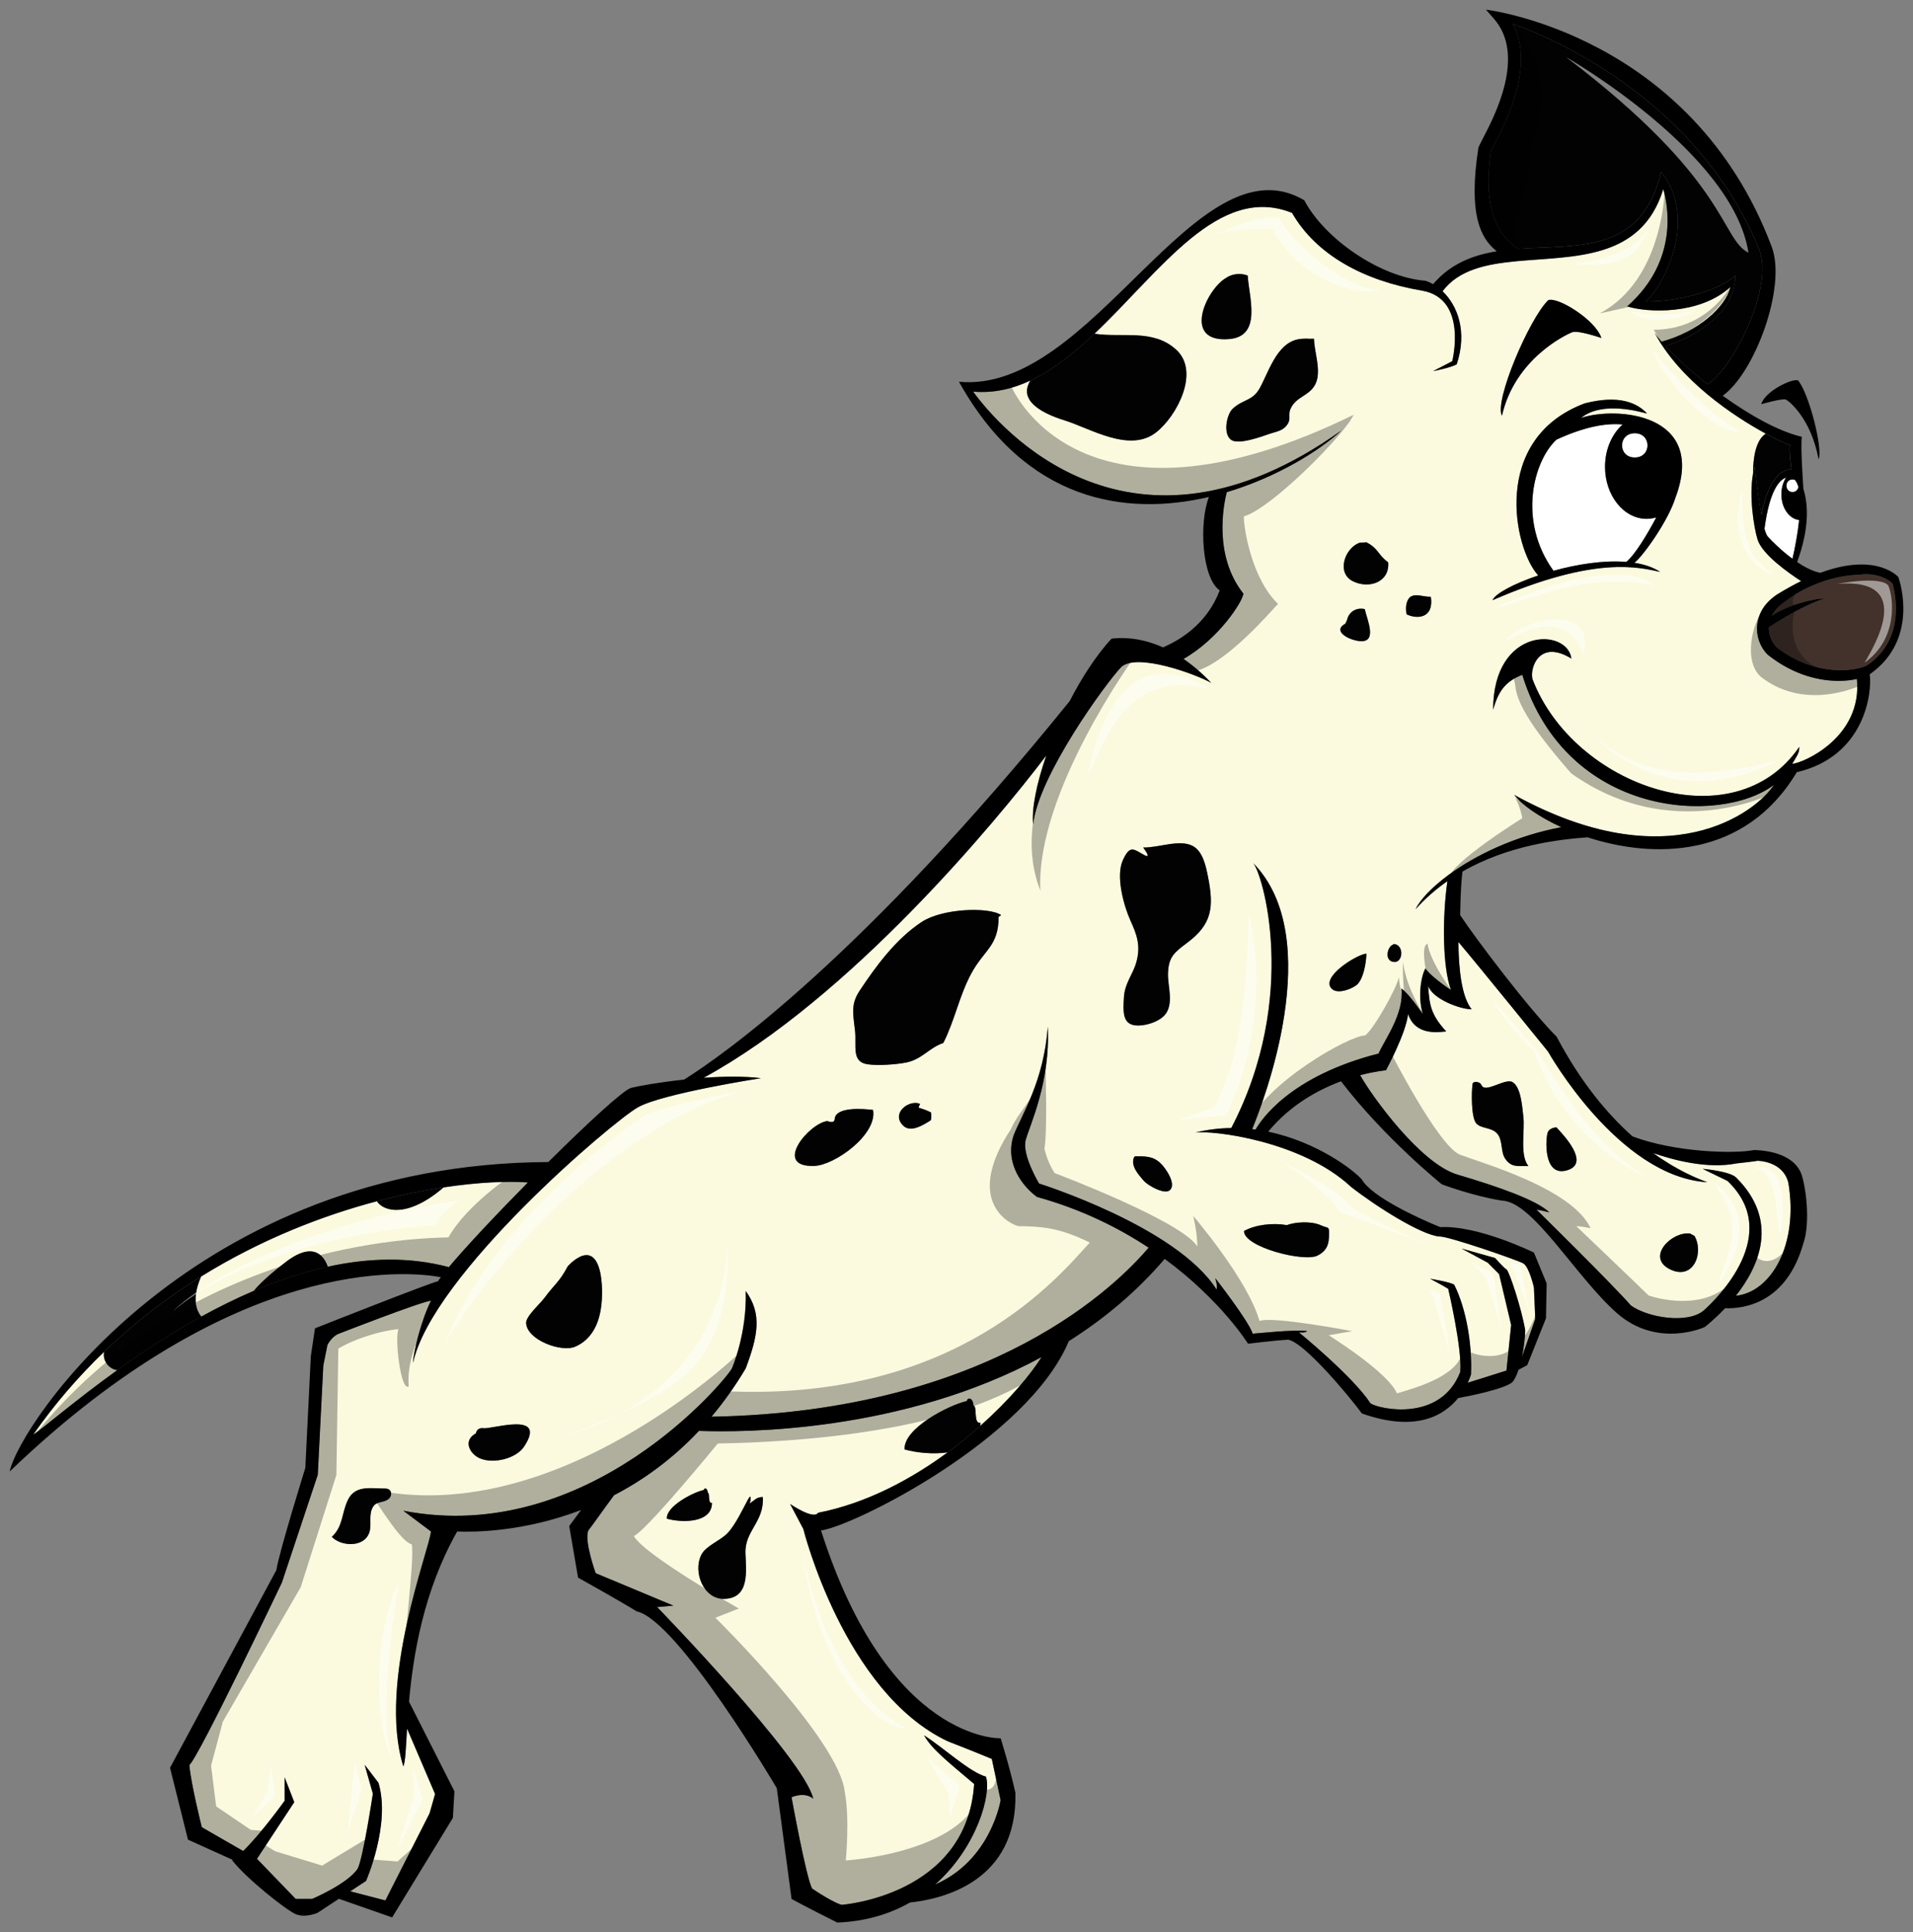 <?xml version="1.0" encoding="utf-8"?>
<!-- Generator: Adobe Illustrator 17.0.0, SVG Export Plug-In . SVG Version: 6.00 Build 0)  -->
<!DOCTYPE svg PUBLIC "-//W3C//DTD SVG 1.1//EN" "http://www.w3.org/Graphics/SVG/1.1/DTD/svg11.dtd">
<svg version="1.1" id="Layer_2" xmlns="http://www.w3.org/2000/svg" xmlns:xlink="http://www.w3.org/1999/xlink" x="0px" y="0px"
	 width="198px" height="200px" viewBox="0 0 198 200" style="enable-background:new 0 0 198 200;" xml:space="preserve">
<rect x="0" y="0" width="198" height="200" fill="#808080" stroke="none"/>
<path id="fill" style="fill:#FFFFFF;" d="M171.17,53.626c0.008-0.014,0.116-0.036,0.253-0.061c-1.003,1.888-2.249,3.915-3.096,4.595
	c-2.344-0.192-5.1,0.246-7.539,0.921c-3.723-5.166-2.084-11.33,0.302-13.569c2.905-1.344,5.142-1.74,6.855-1.574
	c-1.099,0.976-1.822,2.563-1.822,4.375c0,2.979,1.934,5.394,4.319,5.394C170.689,53.708,170.932,53.676,171.17,53.626z
	 M169.201,47.356c1.76,0,1.76-2.51,0-2.51C167.445,44.846,167.445,47.356,169.201,47.356z M185.531,50.927
	c0.361,0,0.557-0.242,0.607-0.517c-0.084-0.308-0.205-0.555-0.361-0.734c-0.072-0.029-0.152-0.05-0.246-0.05
	C184.692,49.627,184.692,50.927,185.531,50.927z M184.377,51.17c0-0.663,0.183-1.266,0.481-1.732c-0.679,0.228-1.699,1.291-2.23,5.3
	c0.111,0.389,0.229,0.679,0.348,0.81c0.381,0.418,1.366,1.419,2.548,2.291c0.264-1.125,0.543-2.602,0.689-4.01
	C185.186,53.711,184.377,52.573,184.377,51.17z"/>
<path id="color3" style="fill:#42322B;" d="M195.89,60.432c0.254,0.898,1.38,5.674-2.575,8.385
	c-0.415,0.267-1.463,0.554-2.778,0.554c-1.615,0-4.076-0.409-6.608-2.332c-0.563-0.542-0.868-1.317-0.847-2.107
	c1.208-0.793,3.709-2.336,5.783-2.976c-1.005-0.059-3.965,0.695-5.486,1.798c0.243-0.495,0.675-1.028,1.439-1.513
	c1.613-1.314,4.603-2.671,7.66-2.753C194.296,59.239,195.578,60.034,195.89,60.432z"/>
<path id="color2" style="fill:#FBFADF;" d="M192.186,70.282c-0.522,0.116-1.15,0.195-1.883,0.195c-1.791,0-4.519-0.469-7.342-2.704
	c-0.813-0.81-1.212-1.956-1.095-3.093c0.088-0.876,0.521-2.133,2.066-3.15c0.882-0.544,1.707-1,2.481-1.38
	c-1.357-0.88-4.036-2.774-4.515-4.316c-0.388-1.295-0.89-4.512-0.46-6.817c0.023-2.497,0.593-3.672,1.328-4.123
	c-3.297-1.79-8.938-5.521-11.552-10.524c0.167,0.281,0.421,0.62,0.743,0.997c3.787-1.01,6.643-3.586,7.144-5.663
	c-3.227,2.943-8.679,2.656-10.686,2.01c5.45-4.809,4.158-10.696,3.729-12.132c-2.266,7.371-9.267,6.901-15.186,7.457
	c-3.155,0.296-5.998,0.889-7.658,3.11c1.52,1.452,2.601,4.122,1.465,7.564c-0.657,0.366-2.435,0.702-2.435,0.702l1.971-1.024
	c0,0,1.664-6.499-3.14-7.31c-6.063-1.024-10.955-3.729-13.438-8.041c-7.578-3.063-13.579,5.991-20.447,12.502
	c2.905,0.442,6.077-0.537,8.468,1.661c2.491,2.29,0.045,6.897-2.1,8.562c-2.747,2.132-6.747-0.407-9.479-1.259
	c-2.524-0.786-4.765-2.122-3.521-4.115c-1.869,0.875-3.832,1.329-5.93,1.144c2.7,3.728,16.282,19.592,38.121,4.021
	c-2.229,2.063-6.624,4.819-11.873,6.39c-0.331,1.306-1.391,6.559,1.722,10.498c-0.064,0.818-2.568,4.711-6.199,6.761
	c0.925,0.633,1.889,1.437,2.874,2.48c-1.594-0.902-7.832-3.192-9.357-1.596c-1.523,1.596-8.522,11.17-9.078,16.234
	c-0.168-1.604,0.36-4.225,1.361-7.116c-5.219,6.868-20.331,25.106-35.467,33.356c2.057-0.147,4.185-0.181,5.936,0.039
	c0,0-10.146,1.573-12.718,3.003c-2.573,1.431-21.292,17.31-23.293,26.464c0-1.001,0.857-4.435,1.857-6.438
	c-1.143,0.144-9.574,3.434-9.574,3.434c-0.715,0.286-1.143,1.145-1.143,1.145l-0.429,2.146l-0.572,11.301l-3.715,11.157
	c0,0-8.574,18.023-9.575,18.883c0.143,1.859,1.286,6.436,1.286,6.436l4.286,2.466c1.888-1.845,4.285-5.201,4.285-5.201v-2.432
	l1,2.575l-3.859,5.864l4.001,4.148h1.714c0,0,3.715-1.573,4.716-3.147c0.571-1.144,1.564-7.745,1.564-7.745l-0.849-2.982
	c0,0,0.572,0.716,1.429,1.859c1.286,4.291-1.286,10.156-1.286,10.156l-1.635,1.075l3.637,0.944l4.573-9.012l0.571-2.003
	l-2.903-6.781c-0.122,2.033-0.17,3.451-0.384,3.921c-2.715-8.727,2.715-22.458,2.858-24.318c0,0,0,0-2.858-2.146
	c19.149,3.72,33.438-13.589,34.01-14.733c0,0,1.572-3.576,1.429-8.011c1.695,2.359,1.286,4.577,0,8.011
	c-1.109,1.868-2.301,3.52-3.543,5.002c29.195-0.527,42.168-13.893,45.247-17.495c-3.102-2.052-6.937-3.975-11.547-5.251
	c-1.455-1.041-3.396-3.469-2.425-6.383c0.831-2.15,3.117-5.55,3.533-11.239c0.277,5.759-1.871,10.198-2.287,11.725
	c-0.415,1.526,1.386,4.51,1.386,4.51s14.208,4.44,18.366,10.962c0.138-0.348-0.139-1.18-0.139-1.18s3.465,4.44,3.881,5.758
	c0.97-0.069,3.882-0.416,5.615-0.277c-0.07,0.208-0.834,0.139-0.834,0.139s5.546,4.51,7.417,7.354
	c0.97,0.625,7.277,1.943,9.287-3.261c0.207-2.428-1.249-8.602-1.249-8.602c-0.554-0.348-1.871-1.041-1.871-1.041
	s2.148,0.347,2.495,0.624c1.247,2.497,1.871,6.175,1.733,9.297c-0.063,0.19-0.172,0.489-0.338,0.846l4.01-1.262l0.485-4.719
	l-1.246-5.271l-1.179-1.18l-2.702-1.457l3.465,0.972c0,0,0.901,1.04,1.177,1.179c0.276,0.14,1.594,4.163,1.941,6.313
	c-0.029,0.904-0.156,1.894-0.348,2.784l1.388-3.964l-0.139-3.26c0,0-0.486-2.151-1.11-2.498c-0.622-0.347-7.83-2.845-8.661-2.775
	c-1.871-0.139-6.585-3.122-9.148-5.134c-5.128-4.786-14.415-5.896-16.148-5.619c1.275-0.319,2.528-0.463,3.742-0.477
	c7.121-13.658,3.179-26.658,2.219-27.482c7.722,7.795,1.047,24.937-0.057,27.596c0.12,0.015,0.239,0.027,0.358,0.043
	c0.533-0.95,3.507-5.514,12.728-7.868c0.554-1.318,2.702-4.162,2.354-6.729c0.763,0.485,2.219,2.636,2.219,2.636
	c-0.554-1.873-0.139-4.023,0.277-4.717c0.415,0.693,2.356,2.082,2.634,2.219c-0.864-2.408-0.903-7.396-0.363-11.252
	c-1.167,0.814-2.282,1.774-3.303,2.915c0.483-0.995,1.674-2.267,3.394-3.539c0.002-0.005,0.002-0.011,0.004-0.016
	c0.014-0.007,0.029-0.012,0.043-0.019c2.751-2.021,6.857-4.027,11.658-4.93c-2.328-1.063-4.094-2.315-4.876-3.339
	c15.96,8.787,25.013,1.815,26.892-1.047c-5.506,4.19-21.489,3.463-26.061-11.384c-1.658,0.654-2.458,1.586-3.017,3.625
	c0-8.659,7.699-8.493,8.102-5.303c-3.325-2.047-4.33,0.974-4.029,2.131c4.263,11.119,20.842,16.908,27.616,7.007
	c0.002,0.658-0.219,0.877-0.73,1.754C186.651,78.991,192.778,76.315,192.186,70.282z M126.735,28.873l0.144-0.089
	c0.572-0.422,1.491-0.564,2.262-0.261c0.119,2.219,1.533,6.298-1.941,6.575C122.407,35.48,124.741,30.222,126.735,28.873z
	 M136.153,39.743c-0.615,1.261-2,1.271-2.58,2.574c-0.304,0.686,0.143,1.054-0.421,1.744c-0.463,0.568-1.132,0.631-1.75,0.845
	c-0.79,0.274-3.229,1.184-3.99,0.616c-0.864-0.646-0.435-2.651,0.174-3.216c1.097-1.017,2.064-0.762,2.827-2.176
	c1.021-1.893,1.879-5.002,4.458-5.066c0.18-0.004,0.385-0.023,0.563,0h0.57C136.013,36.422,136.809,38.399,136.153,39.743z
	 M40.164,155.201c-0.557,0.375-1.172,0.188-1.532,0.735c-0.542,0.821-0.114,1.865-0.414,2.711c-0.566,1.593-2.966,1.404-3.874,0.429
	c1.199-1.094,1.001-2.494,1.689-3.864c0.765-1.523,2.397-1.131,3.885-1.131C40.635,154.11,40.606,154.906,40.164,155.201z
	 M54.257,149.718c-0.828,1.265-3.14,1.826-4.555,1.248c-1.06-0.433-1.852-1.847-0.435-2.604c0.034-0.354,0.35-0.589,0.762-0.53
	C50.936,147.962,56.684,146.01,54.257,149.718z M59.56,139.384c-1.425,0.638-4.997-0.662-5.106-2.427
	c-0.043-0.697,1.421-1.974,1.866-2.573c1.142-1.541,1.535-1.62,2.454-3.323l0.39-0.384c2.314-1.989,3.046,0.302,3.137,2.529
	C62.394,135.523,61.989,138.3,59.56,139.384z M84.254,120.688c-4.345,0.125-0.475-4.457,1.391-4.648c0,0,0.713,0.328,0.748-0.204
	c0.084-1.302,2.957-1.075,3.969-0.945C90.839,117.416,86.405,120.626,84.254,120.688z M96.347,115.953
	c-0.728,0.466-2.045,1.312-2.822,0.6c-1.271-1.166,0.24-2.543,1.429-2.374l0.277,0.087c-0.047,0.192-0.165,0.188-0.125,0.403
	c0.47,0.13,0.804,0.257,1.244,0.474C96.411,115.38,96.402,115.718,96.347,115.953z M103.358,94.907c0,3.047-1.504,3.383-2.853,5.906
	c-1.228,2.299-1.699,4.84-2.872,7.148c-1.468,0.484-2.189,1.688-3.839,2.02c-1.074,0.216-2.917,0.337-3.985,0.185
	c-1.699-0.24-1.149-1.855-1.308-3.432c-0.163-1.624-0.516-2.691,0.461-4.168c1.711-2.584,3.785-5.396,6.443-7.142
	c2.135-1.402,6.951-1.574,8.216-0.703L103.358,94.907z M133.191,126.811c0.894-0.335,2.538-0.436,3.527,0.021
	c0.85,0.391,0.872-0.041,0.829,1.262c-0.033,0.962-0.427,1.48-1.171,1.868c-1.387,0.722-7.659-0.882-7.619-2.541
	C129.948,126.764,131.729,126.557,133.191,126.811z M121.038,123.228c-0.574,0.427-2.26-0.546-2.649-0.998
	c-0.591-0.687-1.369-1.538-1.025-2.421l0.106-0.12c1.054,0.007,1.804-0.047,2.602,0.675
	C120.647,120.883,121.84,122.63,121.038,123.228z M122.86,97.6c-1.302,0.97-1.91,1.434-1.969,3.14
	c-0.043,1.288,0.567,2.926-0.174,4.109c-0.548,0.879-2.217,1.412-3.247,1.281c-1.332-0.168-1.217-1.536-1.143-2.875
	c0.082-1.509,0.935-2.375,1.293-3.681c0.473-1.724,0.023-2.87-0.612-4.278c-0.694-1.535-1.547-4.596-0.79-6.257
	c0.774-1.695,1.142-1.087,2.315-0.482c0.605,0.264-0.041-0.575-0.208-0.835c1.553,0.053,3.766-0.893,5.137-0.15
	c1.058,0.573,1.356,2.131,1.561,3.146C125.668,93.932,125.447,95.67,122.86,97.6z M141.421,98.854
	c-0.041,0.836-0.273,2.323-0.892,2.996c-0.396,0.433-1.988,1.107-2.64,0.542c-1.376-1.189,2.567-3.618,3.531-3.681V98.854z
	 M140.424,66.316c-1.179-0.239-2.425-1.1-1.184-1.752l0.186-0.388c0.176-0.843,0.966-1.329,1.83-1.125
	C141.519,64.226,142.723,66.783,140.424,66.316z M139.997,60.148c-1.712-0.883-0.783-3.432,0.712-3.964l0.712-0.051
	c1.269,0.645,1.149,1.254,2.258,2.074C143.863,60.267,141.661,61.007,139.997,60.148z M144.273,99.573
	c-1.024-0.098-0.69-1.574-0.109-1.787l0.107-0.075C145.343,97.793,145.239,99.665,144.273,99.573z M145.577,63.583
	c-0.094-0.62-0.09-1.265,0.312-1.728c-0.016,0.014-0.033,0.021-0.049,0.038l0.143-0.143c-0.035,0.033-0.063,0.069-0.094,0.105
	c0.555-0.506,1.454-0.046,2.211-0.084C148.432,64.043,146.633,64.11,145.577,63.583z M160.249,31.07
	c0.976-0.376,4.897,2.036,5.498,3.916c0,0-2.403-0.828-3.004-0.602c-0.602,0.226-5.934,2.708-7.286,8.647
	C154.63,41.527,158.296,32.95,160.249,31.07z M173.409,51.527c-0.741,2.371-3.301,5.977-4.237,6.729
	c1.015,0.16,1.924,0.461,2.659,0.94c-2.178-0.451-6.61-1.729-17.352,2.933c0.26-0.665,2.189-1.708,4.731-2.564
	c-2.507-2.714-4.984-14.127,4.81-17.812c3.529-0.902,5.406-0.075,6.458,1.053c-0.675-0.151-4.581-1.354-6.834,0.451
	C167.25,42.053,176.715,42.73,173.409,51.527z M181.912,120.151c0,0-0.345,0.07-2.216,0.278c-2.964,0.584-6.473-0.345-8.581-1.072
	c2.501,1.812,4.571,2.639,5.602,3.014c-9.22-0.555-16.495-13.527-16.495-13.527s-7.016-8.672-9.271-11.34
	c0.023,2.854,0.342,5.7,1.372,6.969c-1.177,0-4.02-1.041-4.506-2.429c0.141,1.874,0.209,2.914,1.871,4.718
	c-0.761,0.069-3.185,0.486-3.948-1.804c-0.209,2.012-2.289,5.827-2.289,5.827s-1.075,0.087-2.667,0.509
	c1.207,2.175,6.251,9.16,10.064,10.286c4.229,1.249,8.265,2.665,9.514,3.913c-1.04-0.276-1.317-0.276-1.317-0.276
	s7.762,7.631,9.771,9.92c1.732,1.249,5.891,1.942,7.555,0.485c1.386-1.248,8.177-7.908,2.426-13.39
	c-1.733-0.832-2.564-1.248-2.564-1.248s2.796,0.236,3.466,0.902c4.505,4.482,2.36,9.208-0.033,12.241
	c3.695-0.391,6.497-5.331,5.438-11.688C184.546,120.151,181.912,120.151,181.912,120.151z M155.816,119.974
	c-0.543-0.757-0.217-1.949-0.888-2.675c-0.576-0.623-1.666-0.459-2.145-1.033c-0.521-0.624-0.499-3.273-0.361-4.129
	c0.285-0.352,0.797,0.005,0.797,0.005s0,0,0.177,0.27c0.443,0.679,2.4-0.819,3.14-0.411c0.915,0.506,1.026,2.717,1.132,3.561
	c0.185,1.453-0.399,3.992,0.524,5.137C157.127,120.67,156.466,120.883,155.816,119.974z M162.241,121.123
	c-2.589,0.813-2.254-3.427-2.045-3.919c0.207-0.491,0.898-0.513,0.898-0.513C161.833,117.489,164.601,120.382,162.241,121.123z
	 M172.816,131.369c-2.453-1.242,0.186-3.922,2.107-3.688l0.462,0.25C176.394,129.715,175.247,132.602,172.816,131.369z
	 M20.834,136.28c-1.024-1.247-0.503-3.051-0.019-4.148c6.178-3.832,12.535-6.295,18.194-7.792c0.704,1.077,3.189,1.761,6.905-1.434
	c3.62-0.546,6.643-0.663,8.729-0.514c-3.27,3.313-6.443,6.689-8.186,8.768c-4.121-1.1-8.374-0.956-12.533-0.045
	c-0.313-0.92-1.342-2.757-4.282-0.532c-1.688,1.276-2.773,2.304-3.378,3.034C24.394,134.417,22.576,135.321,20.834,136.28z
	 M12.141,141.821c-4.348,3.125-7.498,5.877-8.702,6.68c2.248-3.224,4.725-6.061,7.337-8.576
	C10.579,140.855,11.305,141.727,12.141,141.821z M107.802,140.474c-14.405,7.809-30.884,7.809-35.458,7.636
	c-2.812,2.989-5.834,5.131-8.787,6.66c-1.106,1.492-2.229,3.107-2.661,3.648c-0.457,1.068,0.762,4.425,0.762,4.425l8.037,3.355
	l-1.676,0.152c0,0,15.24,15.713,16.154,19.832c-0.914-0.762-2.245-0.149-2.245-0.149s1.523,8.391,2.134,9.458
	c2.286,1.526,3.048,1.679,3.048,1.679s12.955-0.916,13.718-12.511c-2.897-2.44-4.421-3.661-5.183-5.034
	c2.133,1.373,4.725,3.815,6.4,4.273c0.589,1.672-0.853,7.277-5.261,11.171c5.793-2.504,6.785-8.73,6.785-8.73l-0.913-4.271
	c0,0-1.83-0.763-4.572-1.831c-10.731-5.09-14.936-21.969-14.936-21.969l-1.371-2.594c0,0,2.438,1.678,2.896,0.915
	c4.96-0.97,9.579-3.435,13.41-6.252c-1.526,0.22-3.248,0.034-4.453-0.304c-0.153-2.175,4.619-4.617,6.445-5.011
	c0.039-0.379,0.61-0.425,0.688,0.455c0.414,0.104-0.033,1.955,0.726,1.799c0,0.114-0.02,0.216-0.031,0.323
	C104.461,144.924,106.689,142.263,107.802,140.474z M69.022,157.199c-0.091-1.291,2.743-2.741,3.827-2.976
	c0.023-0.225,0.363-0.252,0.408,0.271c0.247,0.062-0.019,1.161,0.432,1.068C73.694,157.658,70.605,157.643,69.022,157.199z
	 M74.988,165.497c-2.179,0.069-3.295-2.801-2.395-4.569c0.473-0.93,1.923-1.426,2.691-2.216c0.86-0.884,1.683-2.689,2.127-3.489
	c0.455-0.819,0.251,0.271,0.183,0.407c0.545-0.374,0.708-0.675,1.363-0.671c0.144,2.604-1.889,3.47-1.8,5.832
	C77.228,162.643,77.602,165.414,74.988,165.497z"/>
<path id="color1_1_" style="fill:#020202;" d="M20.834,136.28c-3.207,1.766-6.154,3.716-8.693,5.541
	c-0.835-0.095-1.562-0.967-1.364-1.896c3.19-3.071,6.584-5.651,10.039-7.793C20.331,133.23,19.81,135.033,20.834,136.28z
	 M29.642,130.584c-1.688,1.276-2.773,2.304-3.378,3.034c2.48-1.058,5.051-1.931,7.66-2.502
	C33.612,130.196,32.582,128.359,29.642,130.584z M45.915,122.906c-2.125,0.32-4.445,0.783-6.905,1.434
	C39.714,125.417,42.199,126.101,45.915,122.906z M182.072,25.814c-5.988-14.738-20.122-21.441-25.482-23.345
	c2.281,4.405-0.722,10.169-1.928,12.483c-0.154,0.295-0.277,0.532-0.354,0.697c-1.009,6.814,1.329,9.121,2.829,10.111
	c6.189-0.456,12.761,0.561,14.794-7.972c3.873,4.881,0.286,11.773-1.579,13.424c4.52,0,8.463-1.723,9.253-2.728
	c-0.066,4.93-6.201,7.03-7.237,7.349c1.048,1.141,2.6,2.56,4.375,3.954C179.431,38.028,183.637,29.664,182.072,25.814z
	 M185.272,46.072c-0.209-0.042-1.163-0.45-2.504-1.177c-0.735,0.451-1.305,1.626-1.328,4.123c0.049-0.252,0.104-0.495,0.174-0.721
	c0,0,0.284,2.86,0.688,5.007c0.321-1.7,1.138-4.569,3.005-4.72c0.031,0.004,0.07,0.022,0.114,0.047
	C185.327,47.913,185.167,46.541,185.272,46.072z M119.648,44.766c2.145-1.664,4.591-6.271,2.1-8.562
	c-2.391-2.197-5.563-1.218-8.468-1.661c-2.105,1.997-4.293,3.753-6.632,4.849c-1.243,1.993,0.997,3.329,3.521,4.115
	C112.901,44.359,116.901,46.898,119.648,44.766z M129.141,28.523c-0.771-0.304-1.689-0.161-2.262,0.261l-0.144,0.089
	c-1.994,1.349-4.328,6.607,0.464,6.225C130.674,34.822,129.26,30.742,129.141,28.523z M133.152,44.061
	c0.564-0.69,0.117-1.058,0.421-1.744c0.58-1.303,1.965-1.313,2.58-2.574c0.655-1.344-0.141-3.321-0.148-4.68h-0.57
	c-0.179-0.023-0.384-0.004-0.563,0c-2.579,0.064-3.438,3.173-4.458,5.066c-0.763,1.414-1.73,1.16-2.827,2.176
	c-0.609,0.565-1.038,2.57-0.174,3.216c0.761,0.568,3.2-0.342,3.99-0.616C132.02,44.692,132.689,44.629,133.152,44.061z
	 M143.679,58.206c-1.108-0.82-0.989-1.429-2.258-2.074l-0.712,0.051c-1.495,0.532-2.424,3.081-0.712,3.964
	C141.661,61.007,143.863,60.267,143.679,58.206z M139.425,64.175l-0.186,0.388c-1.24,0.652,0.006,1.513,1.184,1.752
	c2.299,0.467,1.095-2.09,0.831-3.266C140.391,62.847,139.601,63.332,139.425,64.175z M145.889,61.855
	c-0.401,0.464-0.405,1.108-0.312,1.728c1.056,0.527,2.855,0.46,2.523-1.812C147.343,61.808,146.443,61.348,145.889,61.855z
	 M145.84,61.892c0.016-0.016,0.033-0.023,0.049-0.038c0.031-0.036,0.059-0.072,0.094-0.105L145.84,61.892z M123.463,87.572
	c-1.371-0.743-3.584,0.203-5.137,0.15c0.167,0.26,0.813,1.099,0.208,0.835c-1.174-0.604-1.541-1.213-2.315,0.482
	c-0.757,1.662,0.096,4.722,0.79,6.257c0.636,1.409,1.085,2.554,0.612,4.278c-0.358,1.306-1.211,2.172-1.293,3.681
	c-0.074,1.339-0.189,2.707,1.143,2.875c1.03,0.131,2.699-0.402,3.247-1.281c0.741-1.184,0.131-2.821,0.174-4.109
	c0.059-1.706,0.667-2.17,1.969-3.14c2.587-1.93,2.808-3.669,2.163-6.881C124.819,89.704,124.52,88.146,123.463,87.572z
	 M137.89,102.392c0.651,0.565,2.243-0.109,2.64-0.542c0.618-0.673,0.851-2.16,0.892-2.996V98.71
	C140.457,98.774,136.514,101.202,137.89,102.392z M144.271,97.711l-0.107,0.075c-0.581,0.212-0.915,1.689,0.109,1.787
	C145.239,99.665,145.343,97.793,144.271,97.711z M157.668,115.561c-0.106-0.844-0.217-3.055-1.132-3.561
	c-0.739-0.408-2.696,1.09-3.14,0.411c-0.177-0.27-0.177-0.27-0.177-0.27s-0.512-0.356-0.797-0.005
	c-0.138,0.855-0.159,3.505,0.361,4.129c0.479,0.574,1.568,0.41,2.145,1.033c0.671,0.726,0.345,1.918,0.888,2.675
	c0.649,0.909,1.311,0.696,2.376,0.724C157.269,119.553,157.853,117.014,157.668,115.561z M160.196,117.204
	c-0.209,0.492-0.544,4.731,2.045,3.919c2.359-0.741-0.408-3.634-1.147-4.432C161.094,116.691,160.403,116.713,160.196,117.204z
	 M174.924,127.681c-1.922-0.233-4.56,2.446-2.107,3.688c2.431,1.232,3.578-1.654,2.569-3.438L174.924,127.681z M136.719,126.831
	c-0.989-0.456-2.634-0.355-3.527-0.021c-1.462-0.254-3.243-0.047-4.434,0.609c-0.04,1.659,6.232,3.263,7.619,2.541
	c0.744-0.388,1.138-0.906,1.171-1.868C137.591,126.79,137.569,127.222,136.719,126.831z M120.072,120.363
	c-0.798-0.722-1.548-0.668-2.602-0.675l-0.106,0.12c-0.344,0.883,0.435,1.734,1.025,2.421c0.389,0.452,2.074,1.425,2.649,0.998
	C121.84,122.63,120.647,120.883,120.072,120.363z M95.406,95.425c-2.659,1.746-4.732,4.557-6.443,7.142
	c-0.976,1.477-0.623,2.544-0.461,4.168c0.159,1.576-0.391,3.191,1.308,3.432c1.068,0.151,2.911,0.03,3.985-0.185
	c1.65-0.332,2.371-1.535,3.839-2.02c1.173-2.309,1.644-4.85,2.872-7.148c1.349-2.523,2.853-2.859,2.853-5.906l0.264-0.185
	C102.357,93.851,97.541,94.023,95.406,95.425z M96.347,115.953c0.055-0.235,0.064-0.573,0.003-0.811
	c-0.44-0.217-0.774-0.344-1.244-0.474c-0.04-0.216,0.077-0.211,0.125-0.403l-0.277-0.087c-1.19-0.169-2.7,1.208-1.429,2.374
	C94.302,117.265,95.619,116.419,96.347,115.953z M86.393,115.835c-0.034,0.532-0.748,0.204-0.748,0.204
	c-1.866,0.191-5.736,4.773-1.391,4.648c2.151-0.062,6.585-3.272,6.108-5.798C89.35,114.76,86.477,114.533,86.393,115.835z
	 M59.164,130.677l-0.39,0.384c-0.919,1.703-1.312,1.782-2.454,3.323c-0.445,0.6-1.909,1.876-1.866,2.573
	c0.109,1.765,3.681,3.065,5.106,2.427c2.429-1.084,2.835-3.86,2.741-6.178C62.21,130.979,61.478,128.688,59.164,130.677z
	 M39.918,154.081c-1.488,0-3.12-0.393-3.885,1.131c-0.688,1.37-0.49,2.77-1.689,3.864c0.908,0.976,3.308,1.164,3.874-0.429
	c0.3-0.846-0.127-1.89,0.414-2.711c0.36-0.548,0.975-0.36,1.532-0.735C40.606,154.906,40.635,154.11,39.918,154.081z
	 M78.957,154.959c-0.655-0.004-0.818,0.297-1.363,0.671c0.068-0.136,0.272-1.227-0.183-0.407c-0.445,0.801-1.268,2.605-2.127,3.489
	c-0.769,0.79-2.219,1.286-2.691,2.216c-0.9,1.769,0.216,4.639,2.395,4.569c2.614-0.083,2.241-2.854,2.17-4.706
	C77.068,158.429,79.101,157.563,78.957,154.959z M73.689,155.563c-0.45,0.093-0.185-1.007-0.432-1.068
	c-0.045-0.522-0.385-0.495-0.408-0.271c-1.084,0.234-3.918,1.685-3.827,2.976C70.605,157.643,73.694,157.658,73.689,155.563z
	 M100.762,145.476c-0.078-0.88-0.649-0.834-0.688-0.455c-1.826,0.394-6.598,2.836-6.445,5.011c1.205,0.338,2.927,0.523,4.453,0.304
	c1.209-0.889,2.337-1.813,3.375-2.737c0.012-0.107,0.031-0.209,0.031-0.323C100.728,147.431,101.176,145.579,100.762,145.476z
	 M50.028,147.832c-0.412-0.059-0.728,0.177-0.762,0.53c-1.417,0.757-0.625,2.171,0.435,2.604c1.415,0.578,3.727,0.017,4.555-1.248
	C56.684,146.01,50.936,147.962,50.028,147.832z"/>
<path id="outline" d="M163.644,43.256c2.253-1.805,6.159-0.601,6.834-0.451c-1.052-1.128-2.929-1.955-6.458-1.053
	c-9.794,3.686-7.316,15.098-4.81,17.812c-2.542,0.857-4.472,1.899-4.731,2.564c10.741-4.662,15.174-3.384,17.352-2.933
	c-0.735-0.479-1.645-0.78-2.659-0.94c0.936-0.752,3.496-4.358,4.237-6.729C176.715,42.73,167.25,42.053,163.644,43.256z
	 M169.201,47.356c-1.756,0-1.756-2.51,0-2.51C170.961,44.846,170.961,47.356,169.201,47.356z M168.327,58.16
	c-2.344-0.192-5.1,0.246-7.539,0.921c-3.723-5.166-2.084-11.33,0.302-13.569c2.905-1.344,5.142-1.74,6.855-1.574
	c-1.099,0.976-1.822,2.563-1.822,4.375c0,2.979,1.934,5.394,4.319,5.394c0.248,0,0.49-0.032,0.729-0.082
	c0.008-0.014,0.116-0.036,0.253-0.061C170.42,55.452,169.174,57.48,168.327,58.16z M155.457,43.031
	c-0.827-1.504,2.839-10.081,4.792-11.961c0.976-0.376,4.897,2.036,5.498,3.916c0,0-2.403-0.828-3.004-0.602
	C162.142,34.61,156.81,37.091,155.457,43.031z M186.109,39.383c1.126,1.333,2.593,7.094,2.119,8.16
	c-0.779-4.211-3.038-6.021-3.384-6.181c-0.347-0.16-2.546,0.477-2.546,0.477C182.645,40.505,185.547,39.116,186.109,39.383z
	 M196.483,59.732c0,0-2.219-2.609-8.078-0.44c-0.79-0.159-1.621-0.591-2.398-1.112c1.29-3.517,1.148-6.001,0.651-7.558
	c-0.057-0.937-0.296-4.204-0.17-5.411c-2.466-0.577-5.473-2.297-8.181-4.248c3.276-2.328,6.643-11.243,5.069-15.424
	C175.061,3.473,153.801,1,153.801,1l0.821,0.939c3.335,3.806,0.084,10.046-1.142,12.396c-0.2,0.385-0.353,0.682-0.431,0.869
	l-0.045,0.159c-1.011,6.697,0.137,9.233,1.91,10.647c-2.477,0.401-4.78,1.288-6.583,3.402c-0.27-0.153-0.541-0.273-0.804-0.352
	c-4.673-0.365-10.425-4.323-12.534-8.333c-11.174-6.58-21.937,20.103-35.737,18.788c6.922,12.45,17.279,13.941,25.872,11.924
	c-1.032,2.625-0.753,8.379,1.114,9.673c-1.245,3.267-3.785,4.996-5.867,5.897c-2.581-1.156-4.591-0.989-5.334-0.901
	c-1.588,1.73-3.073,4.029-4.331,6.467c-21.454,26.517-35.806,36.6-39.897,39.171c-2.504,0.269-4.648,0.648-5.488,0.858
	c-0.776,0.195-4.519,3.652-8.576,7.679C20.147,120.444,2.061,147.311,1,152.315c23.422-22.491,41.123-20.747,44.629-20.12
	c-0.12,0.161-0.227,0.311-0.309,0.436c-0.429,0-12.718,4.863-12.718,4.863l-0.429,2.861l-0.571,11.587c0,0-2.715,8.725-3,10.585
	l-11.004,20.455l1.858,7.439l4.625,2.091c-0.017,0.011-0.038,0.027-0.055,0.038c1.429,1.859,5.573,5.149,6.573,5.579
	c1,0.429,2.265-0.13,2.265-0.13l2.212-1.455l5.512,1.926l6.287-10.3l0.159-2.756l-4.7-9.279c0.431-4.824,1.509-11.482,4.986-17.613
	c1.615,0.074,6.802,0.078,12.824-2.222l-1.228,1.66l0.915,5.34c0,0,4.084,2.271,6.065,3.491
	c4.267,0.916,14.503,18.298,14.503,18.298l1.53,11.47c0,0,1.372,0.763,4.725,2.441c2.984-0.11,5.475-0.903,7.529-2.071
	c3.417-0.362,11.149-2.192,10.914-11.355c-0.611-2.746-1.526-5.645-1.526-5.645s-11.582,0.458-18.593-21.512
	c3.331-0.435,21.375-9.411,25.648-19.597c3.58-2.258,6.965-5.052,9.925-8.512c5.871,4.319,8.624,8.782,8.624,8.782
	s2.772-0.348,4.158-0.417c1.662,0.278,6.306,5.828,7.623,7.632c5.568,1.978,8.487,0.228,9.966-1.59
	c1.454-0.27,4.608-0.915,5.559-1.602c0.246-0.223,0.486-0.705,0.692-1.328l0.901-0.476l1.939-4.856l0.07-3.607l-1.316-3.191
	c0,0-5.752-2.844-9.703-2.636c-2.217-0.902-7.069-3.122-8.108-4.926c-0.764-0.908-4.584-3.887-9.693-4.953
	c2.263-2.751,5.143-4.323,7.537-5.216c4.524,5.913,10.431,10.663,10.431,10.663s3.172,1.204,6.222,1.689
	c3.188,0.069,7.635,7.865,11.863,11.611c4.228,3.746,9.121,1.478,9.121,1.478s0.964-0.73,2.113-1.948
	c2.02,0.063,6.384-0.563,8.114-6.76c0.625-1.735,0.396-5.094-0.158-6.967c-0.554-1.805-2.651-2.582-4.938-2.651
	c-2.178,0.425-8.309,0.213-12.599-1.413c-2.55-2.268-5.336-5.551-7.848-10.311c-2.886-2.889-8.278-10.014-9.993-12.596
	c0.057-2.56,0.131-3.548,0.24-4.503c4.824-2.771,10.13-3.334,12.949-3.546c6.8,2.214,16.272,2.241,21.657-6.74
	c7.104-1.657,7.813-8.334,7.547-10.139c0.02-0.012,0.045-0.024,0.063-0.037C198.548,66.22,196.706,60.342,196.483,59.732z
	 M185.523,57.839c-1.182-0.872-2.167-1.872-2.548-2.291c-0.119-0.131-0.236-0.421-0.348-0.81c0.531-4.008,1.552-5.071,2.23-5.3
	c-0.299,0.466-0.481,1.069-0.481,1.732c0,1.403,0.809,2.541,1.836,2.659C186.066,55.237,185.787,56.714,185.523,57.839z
	 M185.531,49.627c0.094,0,0.174,0.021,0.246,0.05c0.156,0.179,0.277,0.426,0.361,0.734c-0.051,0.275-0.246,0.517-0.607,0.517
	C184.692,50.927,184.692,49.627,185.531,49.627z M154.31,15.649c0.076-0.166,0.199-0.402,0.354-0.697
	c1.206-2.314,4.209-8.078,1.928-12.483c5.359,1.904,19.493,8.607,25.482,23.345c1.564,3.85-2.642,12.215-5.328,13.974
	c-1.775-1.394-3.327-2.813-4.375-3.954c1.036-0.319,7.171-2.419,7.237-7.349c-0.79,1.005-4.733,2.728-9.253,2.728
	c1.865-1.651,5.452-8.543,1.579-13.424c-2.033,8.533-8.604,7.516-14.794,7.972C155.639,24.77,153.301,22.463,154.31,15.649z
	 M33.924,131.116c-2.609,0.571-5.18,1.444-7.66,2.502c-1.871,0.799-3.688,1.703-5.43,2.662c-3.207,1.766-6.154,3.716-8.693,5.541
	c-4.348,3.125-7.498,5.877-8.702,6.68c2.248-3.224,4.725-6.061,7.337-8.576c3.19-3.071,6.584-5.651,10.039-7.793
	c6.178-3.832,12.535-6.295,18.194-7.792c2.46-0.65,4.78-1.113,6.905-1.434c3.62-0.546,6.643-0.663,8.729-0.514
	c-3.27,3.313-6.443,6.689-8.186,8.768C42.336,130.062,38.083,130.205,33.924,131.116z M101.456,147.598
	c-1.038,0.924-2.166,1.849-3.375,2.737c-3.831,2.817-8.449,5.282-13.41,6.252c-0.457,0.763-2.896-0.915-2.896-0.915l1.371,2.594
	c0,0,4.205,16.879,14.936,21.969c2.742,1.068,4.572,1.831,4.572,1.831l0.913,4.271c0,0-0.991,6.227-6.785,8.73
	c4.409-3.894,5.85-9.499,5.261-11.171c-1.676-0.458-4.267-2.899-6.4-4.273c0.762,1.373,2.286,2.594,5.183,5.034
	c-0.763,11.595-13.718,12.511-13.718,12.511s-0.762-0.152-3.048-1.679c-0.61-1.067-2.134-9.458-2.134-9.458s1.331-0.612,2.245,0.149
	c-0.914-4.119-16.154-19.832-16.154-19.832l1.676-0.152l-8.037-3.355c0,0-1.219-3.356-0.762-4.425
	c0.432-0.541,1.554-2.156,2.661-3.648c2.953-1.529,5.976-3.671,8.787-6.66c4.574,0.173,21.052,0.173,35.458-7.636
	C106.689,142.263,104.461,144.924,101.456,147.598z M160.222,108.844c0,0,7.275,12.973,16.495,13.527
	c-1.03-0.375-3.101-1.202-5.602-3.014c2.108,0.728,5.617,1.656,8.581,1.072c1.871-0.208,2.216-0.278,2.216-0.278
	s2.634,0,3.188,2.289c1.06,6.356-1.742,11.297-5.438,11.688c2.394-3.033,4.538-7.759,0.033-12.241
	c-0.67-0.666-3.466-0.902-3.466-0.902s0.831,0.416,2.564,1.248c5.751,5.481-1.04,12.142-2.426,13.39
	c-1.664,1.457-5.822,0.764-7.555-0.485c-2.01-2.289-9.771-9.92-9.771-9.92s0.277,0,1.317,0.276
	c-1.249-1.248-5.285-2.664-9.514-3.913c-3.813-1.126-8.857-8.111-10.064-10.286c1.592-0.422,2.667-0.509,2.667-0.509
	s2.08-3.815,2.289-5.827c0.763,2.29,3.188,1.873,3.948,1.804c-1.662-1.804-1.73-2.844-1.871-4.718
	c0.486,1.388,3.329,2.429,4.506,2.429c-1.03-1.269-1.349-4.115-1.372-6.969C153.206,100.171,160.222,108.844,160.222,108.844z
	 M185.504,79.063c0.512-0.877,0.732-1.097,0.73-1.754c-6.774,9.901-23.354,4.112-27.616-7.007c-0.301-1.158,0.704-4.178,4.029-2.131
	c-0.402-3.19-8.102-3.356-8.102,5.303c0.559-2.039,1.358-2.97,3.017-3.625c4.571,14.848,20.555,15.574,26.061,11.384
	c-1.879,2.863-10.932,9.834-26.892,1.047c0.782,1.024,2.548,2.275,4.876,3.339c-4.802,0.903-8.907,2.91-11.658,4.93
	c-0.014,0.007-0.029,0.012-0.043,0.019c-0.002,0.005-0.002,0.011-0.004,0.016c-1.721,1.272-2.911,2.544-3.394,3.539
	c1.02-1.141,2.136-2.101,3.303-2.915c-0.54,3.856-0.501,8.845,0.363,11.252c-0.277-0.138-2.219-1.526-2.634-2.219
	c-0.416,0.694-0.831,2.844-0.277,4.717c0,0-1.456-2.15-2.219-2.636c0.348,2.566-1.801,5.41-2.354,6.729
	c-9.221,2.354-12.194,6.918-12.728,7.868c-0.119-0.016-0.238-0.028-0.358-0.043c1.104-2.659,7.778-19.801,0.057-27.596
	c0.96,0.824,4.902,13.824-2.219,27.482c-1.214,0.014-2.467,0.157-3.742,0.477c1.732-0.277,11.02,0.833,16.148,5.619
	c2.563,2.012,7.277,4.995,9.148,5.134c0.831-0.069,8.039,2.429,8.661,2.775c0.624,0.347,1.11,2.498,1.11,2.498l0.139,3.26
	l-1.388,3.964c0.191-0.891,0.318-1.88,0.348-2.784c-0.348-2.15-1.665-6.174-1.941-6.313c-0.275-0.139-1.177-1.179-1.177-1.179
	l-3.465-0.972l2.702,1.457l1.179,1.18l1.246,5.271l-0.485,4.719l-4.01,1.262c0.166-0.356,0.275-0.655,0.338-0.846
	c0.138-3.122-0.486-6.8-1.733-9.297c-0.347-0.277-2.495-0.624-2.495-0.624s1.317,0.693,1.871,1.041c0,0,1.456,6.174,1.249,8.602
	c-2.01,5.204-8.317,3.886-9.287,3.261c-1.871-2.844-7.417-7.354-7.417-7.354s0.764,0.069,0.834-0.139
	c-1.733-0.139-4.646,0.208-5.615,0.277c-0.416-1.317-3.881-5.758-3.881-5.758s0.276,0.832,0.139,1.18
	c-4.158-6.521-18.366-10.962-18.366-10.962s-1.801-2.983-1.386-4.51c0.416-1.526,2.564-5.966,2.287-11.725
	c-0.416,5.689-2.702,9.089-3.533,11.239c-0.972,2.914,0.97,5.342,2.425,6.383c4.61,1.276,8.444,3.199,11.547,5.251
	c-3.079,3.603-16.052,16.968-45.247,17.495c1.242-1.481,2.435-3.134,3.543-5.002c1.286-3.434,1.695-5.651,0-8.011
	c0.143,4.435-1.429,8.011-1.429,8.011c-0.572,1.145-14.861,18.453-34.01,14.733c2.858,2.146,2.858,2.146,2.858,2.146
	c-0.143,1.86-5.573,15.592-2.858,24.318c0.214-0.47,0.262-1.888,0.384-3.921l2.903,6.781l-0.571,2.003l-4.573,9.012l-3.637-0.944
	l1.635-1.075c0,0,2.572-5.865,1.286-10.156c-0.857-1.144-1.429-1.859-1.429-1.859l0.849,2.982c0,0-0.993,6.602-1.564,7.745
	c-1,1.574-4.716,3.147-4.716,3.147h-1.714l-4.001-4.148l3.859-5.864l-1-2.575v2.432c0,0-2.397,3.357-4.285,5.201l-4.286-2.466
	c0,0-1.144-4.577-1.286-6.436c1-0.859,9.575-18.883,9.575-18.883l3.715-11.157l0.572-11.301l0.429-2.146
	c0,0,0.428-0.858,1.143-1.145c0,0,8.431-3.29,9.574-3.434c-1.001,2.003-1.857,5.436-1.857,6.438
	c2.001-9.154,20.72-25.033,23.293-26.464c2.572-1.43,12.718-3.003,12.718-3.003c-1.751-0.22-3.879-0.186-5.936-0.039
	c15.136-8.25,30.248-26.488,35.467-33.356c-1.001,2.891-1.529,5.512-1.361,7.116c0.556-5.064,7.555-14.638,9.078-16.234
	c1.525-1.596,7.764,0.694,9.357,1.596c-0.985-1.043-1.949-1.847-2.874-2.48c3.631-2.05,6.135-5.943,6.199-6.761
	c-3.112-3.94-2.053-9.192-1.722-10.498c5.249-1.571,9.644-4.326,11.873-6.39c-21.839,15.571-35.421-0.293-38.121-4.021
	c2.098,0.185,4.061-0.269,5.93-1.144c2.339-1.095,4.526-2.852,6.632-4.849c6.868-6.511,12.869-15.565,20.447-12.502
	c2.483,4.312,7.375,7.018,13.438,8.041c4.804,0.812,3.14,7.31,3.14,7.31l-1.971,1.024c0,0,1.777-0.336,2.435-0.702
	c1.136-3.442,0.055-6.113-1.465-7.564c1.66-2.221,4.503-2.814,7.658-3.11c5.919-0.556,12.92-0.086,15.186-7.457
	c0.429,1.436,1.721,7.322-3.729,12.132c2.008,0.646,7.46,0.934,10.686-2.01c-0.501,2.077-3.357,4.653-7.144,5.663
	c-0.322-0.377-0.576-0.716-0.743-0.997c2.614,5.004,8.255,8.734,11.552,10.524c1.341,0.727,2.295,1.135,2.504,1.177
	c-0.105,0.469,0.055,1.84,0.149,2.56c-0.044-0.025-0.083-0.043-0.114-0.047c-1.867,0.151-2.684,3.02-3.005,4.72
	c-0.404-2.147-0.688-5.007-0.688-5.007c-0.07,0.226-0.125,0.469-0.174,0.721c-0.43,2.305,0.072,5.522,0.46,6.817
	c0.479,1.542,3.157,3.436,4.515,4.316c-0.774,0.38-1.6,0.836-2.481,1.38c-1.545,1.017-1.979,2.274-2.066,3.15
	c-0.117,1.136,0.281,2.283,1.095,3.093c2.823,2.235,5.551,2.704,7.342,2.704c0.732,0,1.36-0.08,1.883-0.195
	C192.778,76.315,186.651,78.991,185.504,79.063z M193.314,68.817c-0.415,0.267-1.463,0.554-2.778,0.554
	c-1.615,0-4.076-0.409-6.608-2.332c-0.563-0.542-0.868-1.317-0.847-2.107c1.208-0.793,3.709-2.336,5.783-2.976
	c-1.005-0.059-3.965,0.695-5.486,1.798c0.243-0.495,0.675-1.028,1.439-1.513c1.613-1.314,4.603-2.671,7.66-2.753
	c1.818-0.249,3.101,0.546,3.412,0.944C196.144,61.331,197.269,66.106,193.314,68.817z"/>
<path id="shadow" style="opacity:0.3;" d="M100.144,40.245c1.955-0.122,4.276-0.856,4.276-0.856
	c0.854,2.569,8.921,16.636,35.68,3.548c-0.855,1.957-8.431,9.663-11.362,10.519c0,1.346,0.857,6.483,3.543,9.052
	c-0.611,0.612-5.255,6.116-8.554,6.972c-2.076-0.489-2.688-1.101-2.688-1.101l6.477-6.85c0,0-2.934-5.504-1.711-10.153
	C124.704,51.376,110.895,54.801,100.144,40.245z M156.229,26.423c0,0,0.734,0,2.566,0.122c-3.91-1.957-0.734-4.281-0.244-11.498
	c3.422-8.93-2.688-13.088-2.688-13.088c2.688,4.893-0.367,10.03-2.322,13.088C152.32,23.854,156.229,26.423,156.229,26.423z
	 M115.169,67.276c0,0-3.058,4.117-5.799,9.606c-3.691,8.445-2.636,12.878-1.688,15.306c-0.527-10.134,9.806-24.279,9.806-24.279
	L115.169,67.276z M156.927,138.951c-0.948,2.005-4.43,1.583-5.483,0.527c-0.105,2.851-4.744,4.117-6.854,4.75
	c-0.948-2.217-7.065-6.017-7.065-6.017l2.426-0.423c0,0-8.225-1.583-9.596-1.055c-1.161-4.223-6.854-10.873-6.854-10.873
	s0.422,1.69,0.422,3.167c-1.583-2.639-14.763-7.601-14.763-7.601s-0.739-1.056-1.056-2.533c0.316-1.899,0.106-8.022,0.106-9.289
	c-0.421,3.589-2.636,5.066-3.584,7.283c-4.642,7.072-0.634,9.606,0.737,10.028c2.236,0.034,4.186,0.082,7.426,1.704
	c-3.139,3.421-13.601,16.382-37.374,15.398c-0.219,0.242-1.157,0.523-1.359,0.741c0.616-1.126,2.276-3.55,2.625-4.859
	c0,0-19.297,18.79-38.7,14.145c1.582,2.321,3.585,5.594,4.639,5.805c0.317,1.584-0.948,10.873-0.737,11.823
	c3.269-10.556,4.534-13.194,4.534-13.194l1.687-0.95c0,0,7.847-0.714,15.4-4.131l-3.484,4.131l0.527,5.277
	c0,0,3.375,2.111,5.694,3.272c2.743,0.634,14.341,15.623,14.341,15.623l2.11,14.145l4.534,2.111l6.538-1.584l2.214-0.104l4.64-2.429
	l2.426-4.222l1.16-3.589c0,0-0.212-0.845-0.949-3.062c-0.211,3.801-1.794,1.161-2.004,3.378c-2.742,5.595-13.709,6.227-13.709,6.227
	s0.422-4.327-0.105-7.072c-0.527-5.383-13.393-18.05-13.393-18.05l2.425-0.95c0,0-9.701-5.489-10.861-7.495
	c1.186-0.629,5.741-6.015,8.688-9.59c8.059-0.128,25.215-1.179,33.598-7.511c2.319-3.378,2.636-4.011,2.636-4.011l7.609-6.847
	c0.323,0.188,0.511,0.302,0.511,0.302s0.422-0.422,1.581-1.795c0.528,0.317,9.385,9.079,9.385,9.079s1.371-0.423,3.901-0.317
	c1.794,0.105,5.801,4.75,7.487,7.178c1.688,2.428,7.909-0.105,7.909-0.105l1.793-1.372l5.062-1.161l1.054-1.794l1.161-0.423
	c0,0,1.369-4.117,1.158-5.172C158.72,136.945,157.771,138.739,156.927,138.951z M170.635,134.095
	c-0.737-0.738-7.486-7.178-7.486-7.178s0.422,0,1.478,0.211c-1.899-4.116-11.284-6.756-13.498-7.6
	c-2.215-0.845-7.171-10.557-7.171-10.557s-2.319,1.267-4.007,2.323c0.421,2.428,9.385,10.45,9.385,10.45s7.486,2.428,8.752,3.061
	c0,0,4.219,4.645,8.121,8.867c3.584,6.017,9.911,3.167,9.911,3.167s1.793-1.161,3.585-4.75
	C177.173,135.678,172.217,134.623,170.635,134.095z M181.286,129.662c-1.267,2.85-2.004,3.589-2.004,3.589l-0.526,0.844l0.21,0.423
	l2.531-0.316c0,0,3.691-2.006,4.64-6.756C186.137,127.445,183.711,132.512,181.286,129.662z M150.917,103.589l-0.211-0.422
	c0,0-2.636-3.378-2.954-5.489c-0.632,0.211-0.316,2.111,0,3.694C148.913,102.533,150.917,103.589,150.917,103.589z M147.646,105.488
	c0,0-2.108-3.062-2.425-5.911c-0.105,1.373,0.211,4.328,0.211,4.328L147.646,105.488z M192.78,69.599
	c-2.743,1.162-5.693-0.211-7.803-0.844c-0.847-0.254-1.399-0.884-1.758-1.686C185.296,69.917,191.537,70.132,192.78,69.599
	c-8.121,0.95-7.592-5.383-6.855-6.756c-1.159-0.633,0.737-2.322,0.737-2.322c-2.747,1.243-3.703,2.559-4.002,3.888
	c-0.029-0.5-0.027-0.996-0.004-1.459c-1.266,1.267-2.319,5.594-0.315,7.178c4.851,3.694,10.648,0.633,10.648,0.633
	S193.096,70.232,192.78,69.599z M172.322,19.248c0,0,0,9.606-6.748,13.195c2.425-0.528,3.797-0.845,3.797-0.845
	C173.589,26.531,173.378,21.359,172.322,19.248z M171.901,35.609c0,0,6.011-2.006,7.486-6.439c0,0-2.32,4.961-8.224,4.961
	C171.69,34.87,171.901,35.609,171.901,35.609z M156.716,69.176c0,0-0.211,0.422,0.105,1.689c0.105,1.583,1.266,4.011,5.801,9.184
	c10.335,7.389,20.773,2.111,20.773,2.111s1.477-1.689,0.843-2.005c-3.479,3.378-9.385,2.533-12.126,2.111
	c-11.494-1.794-14.341-12.878-14.341-12.878L156.716,69.176z M156.821,82.582c0.528,0.845,0.739,2.111,0.739,2.111
	s-7.486,4.646-7.594,6.228c2.004-1.373,8.753-5.172,14.026-5.172C163.993,85.75,159.352,84.271,156.821,82.582z M46.838,131.878
	c1.793-1.688,9.28-10.344,9.28-10.344l-3.164,0.104c0,0-4.64,3.062-6.538,6.439c-2.742,0.106-27.733,0.211-44.078,22.061
	c1.898-1.477,2.952-2.111,2.952-2.111S26.697,127.973,46.838,131.878z M38.402,192.469l-0.515,0.516l0.515-2.943l-5.062,3.062
	l-4.851-1.479l-1.73-1.058l0.676-1.053l-1.476-0.106l-3.586-2.428l-0.527-4.222l1.218-4.549l8.062-13.924l3.691-11.612l0.2-13.072
	c1.781-1.081,4.543-1.882,6.233-2.022c-0.422,0.739,0.211,6.545,1.054,5.911c-0.316-3.905,2.531-7.705,2.531-7.705
	s1.793-2.533,0.528-2.323c-1.266,0.212-11.811,4.646-11.811,4.646s-0.583,0.256-0.34,2.397l-0.821,11.325l-3.585,11.189
	l-5.836,11.758l-4.182,7.876l1.371,7.601l5.378,2.216l0.19-0.296l4.133,5.047l2.003,0.211l3.906-2.133l-0.11,0.127l1.582,1.267
	l3.691,0.316l4.112-7.812l-3.902,3.483L38.402,192.469z M145.524,104.547c0,0-0.689-2.28-0.731-3.399
	c-0.258,1.162-2.496,5.207-3.483,6.024c-1.633,0-10.362,4.907-12.296,9.427c-0.131,0.817,0.301,0.817,0.301,0.817l1.118-0.344
	c0,0,3.611-4.605,11.049-6.93c1.676-1.119,2.365-1.937,2.365-1.937L145.524,104.547z"/>
<path id="highlight" style="opacity:0.5;fill:#FFFFFF;" d="M162.067,5.894c0,0,17.32,9.897,18.902,20.268
	C178.043,24.657,178.991,18.72,162.067,5.894z M195.441,60.6c-0.87-1.029-5.297-0.159-5.297-0.159
	c8.382-0.712,3.559,6.888,2.846,8.154C196.47,66.142,195.995,61.867,195.441,60.6z M180.416,50.545
	c-1.979,5.938,1.977,9.025,3.4,8.867C179.466,57.75,180.416,50.862,180.416,50.545z M142.928,30.041
	c-4.191-0.158-9.648-5.462-10.518-7.521c-2.847-0.316-7.828,2.375-7.828,2.375c2.608-1.425,5.455-1.188,7.117-1.188
	C134.941,29.566,141.031,30.595,142.928,30.041z M171.242,60.6c0,0-3.56-3.642-16.45,2.296
	C157.164,62.658,163.808,59.017,171.242,60.6z M164.994,76.117c0,0,7.196,8.629,19.059,2.612
	C179.071,79.838,171.084,81.817,164.994,76.117z M125.449,71.367c-1.502-0.633-9.727-6.492-12.891,8.946
	C114.299,77.226,116.275,68.913,125.449,71.367z M125.687,114.593l-3.639,1.346c0,0,2.532-0.316,4.824-0.475
	c5.22-10.688,2.373-20.979,2.373-20.979C129.008,107.547,127.111,111.743,125.687,114.593z M139.448,124.489
	c-0.948-1.346-7.039-4.434-7.039-4.434c5.299,3.642,5.773,4.592,6.249,5.384l9.49,3.483
	C148.148,128.923,140.396,125.835,139.448,124.489z M147.99,133.515l0.395,0.791l1.82,6.334l-1.187-6.808L147.99,133.515z
	 M152.182,130.585l1.582,1.584l1.66,5.383l-0.87-5.7C154.554,131.852,152.655,130.901,152.182,130.585z M156.372,130.743
	l1.979,5.146l-1.028-4.988L156.372,130.743z M159.141,108.814l-4.665-5.383c0,0,1.187,2.454,4.27,5.304
	c3.084,8.946,10.44,12.984,13.129,13.538C165.784,120.769,159.141,108.814,159.141,108.814z M181.602,120.848
	c2.689,0.791,1.976,4.908,2.689,6.967C185.557,119.739,181.602,120.848,181.602,120.848z M177.331,122.431
	c3.559,4.434,1.345,7.362,0.554,10.371C183.024,125.598,177.331,122.431,177.331,122.431z M46.125,138.898
	c4.746-7.758,17.004-22.246,30.923-26.046c0,0-9.089,1.79-10.439,2.691C64.474,116.968,51.187,126.231,46.125,138.898z
	 M47.47,124.252c-15.264,2.375-25.861,7.838-29.579,11.479c8.778-7.521,26.257-9.025,27.285-8.867
	C45.256,125.835,47.47,124.252,47.47,124.252z M82.98,160.194c1.819,14.25,8.857,19.001,10.755,18.684
	C85.037,174.128,82.98,160.194,82.98,160.194z M98.165,185.607l0.158,2.533l1.028-3.246l-3.479-3.087L98.165,185.607z
	 M36.477,184.736l-0.475,4.909l1.423-4.434l-0.711-2.771L36.477,184.736z M27.698,185.37l-1.581,2.771l2.373-2.296l-0.475-3.087
	L27.698,185.37z M42.883,185.845l-1.819,5.621l2.688-5.225l-1.028-3.325L42.883,185.845z M64.158,146.322
	c7.377-3.267,11.574-6.679,11.129-18.07C75.271,132.333,73.977,141.008,64.158,146.322z M75.15,125.993
	c0.066,0.789,0.107,1.535,0.136,2.259C75.291,126.856,75.15,125.993,75.15,125.993z M64.158,146.322
	c-1.687,0.747-3.536,1.487-5.537,2.313C60.722,147.981,62.548,147.194,64.158,146.322z M162.462,27.349
	c5.695,0.316,6.961-0.633,8.542-4.434C169.423,26.953,162.462,27.349,162.462,27.349z M175.591,32.099c0,0-3.479,1.029-6.802,0.079
	C169.501,33.445,173.534,33.366,175.591,32.099z M155.898,66.379c6.485-4.117,7.987,1.346,7.987,1.346
	C165.31,62.104,156.769,64.242,155.898,66.379z M41.273,163.67c-3.177,6.891-2.013,16.644-0.635,18.34
	C38.838,177.77,41.273,163.67,41.273,163.67z M180.109,44.619c-3.389-1.484-9.213-8.48-9.213-8.48
	C173.016,40.697,178.098,45.148,180.109,44.619z"/>
</svg>
